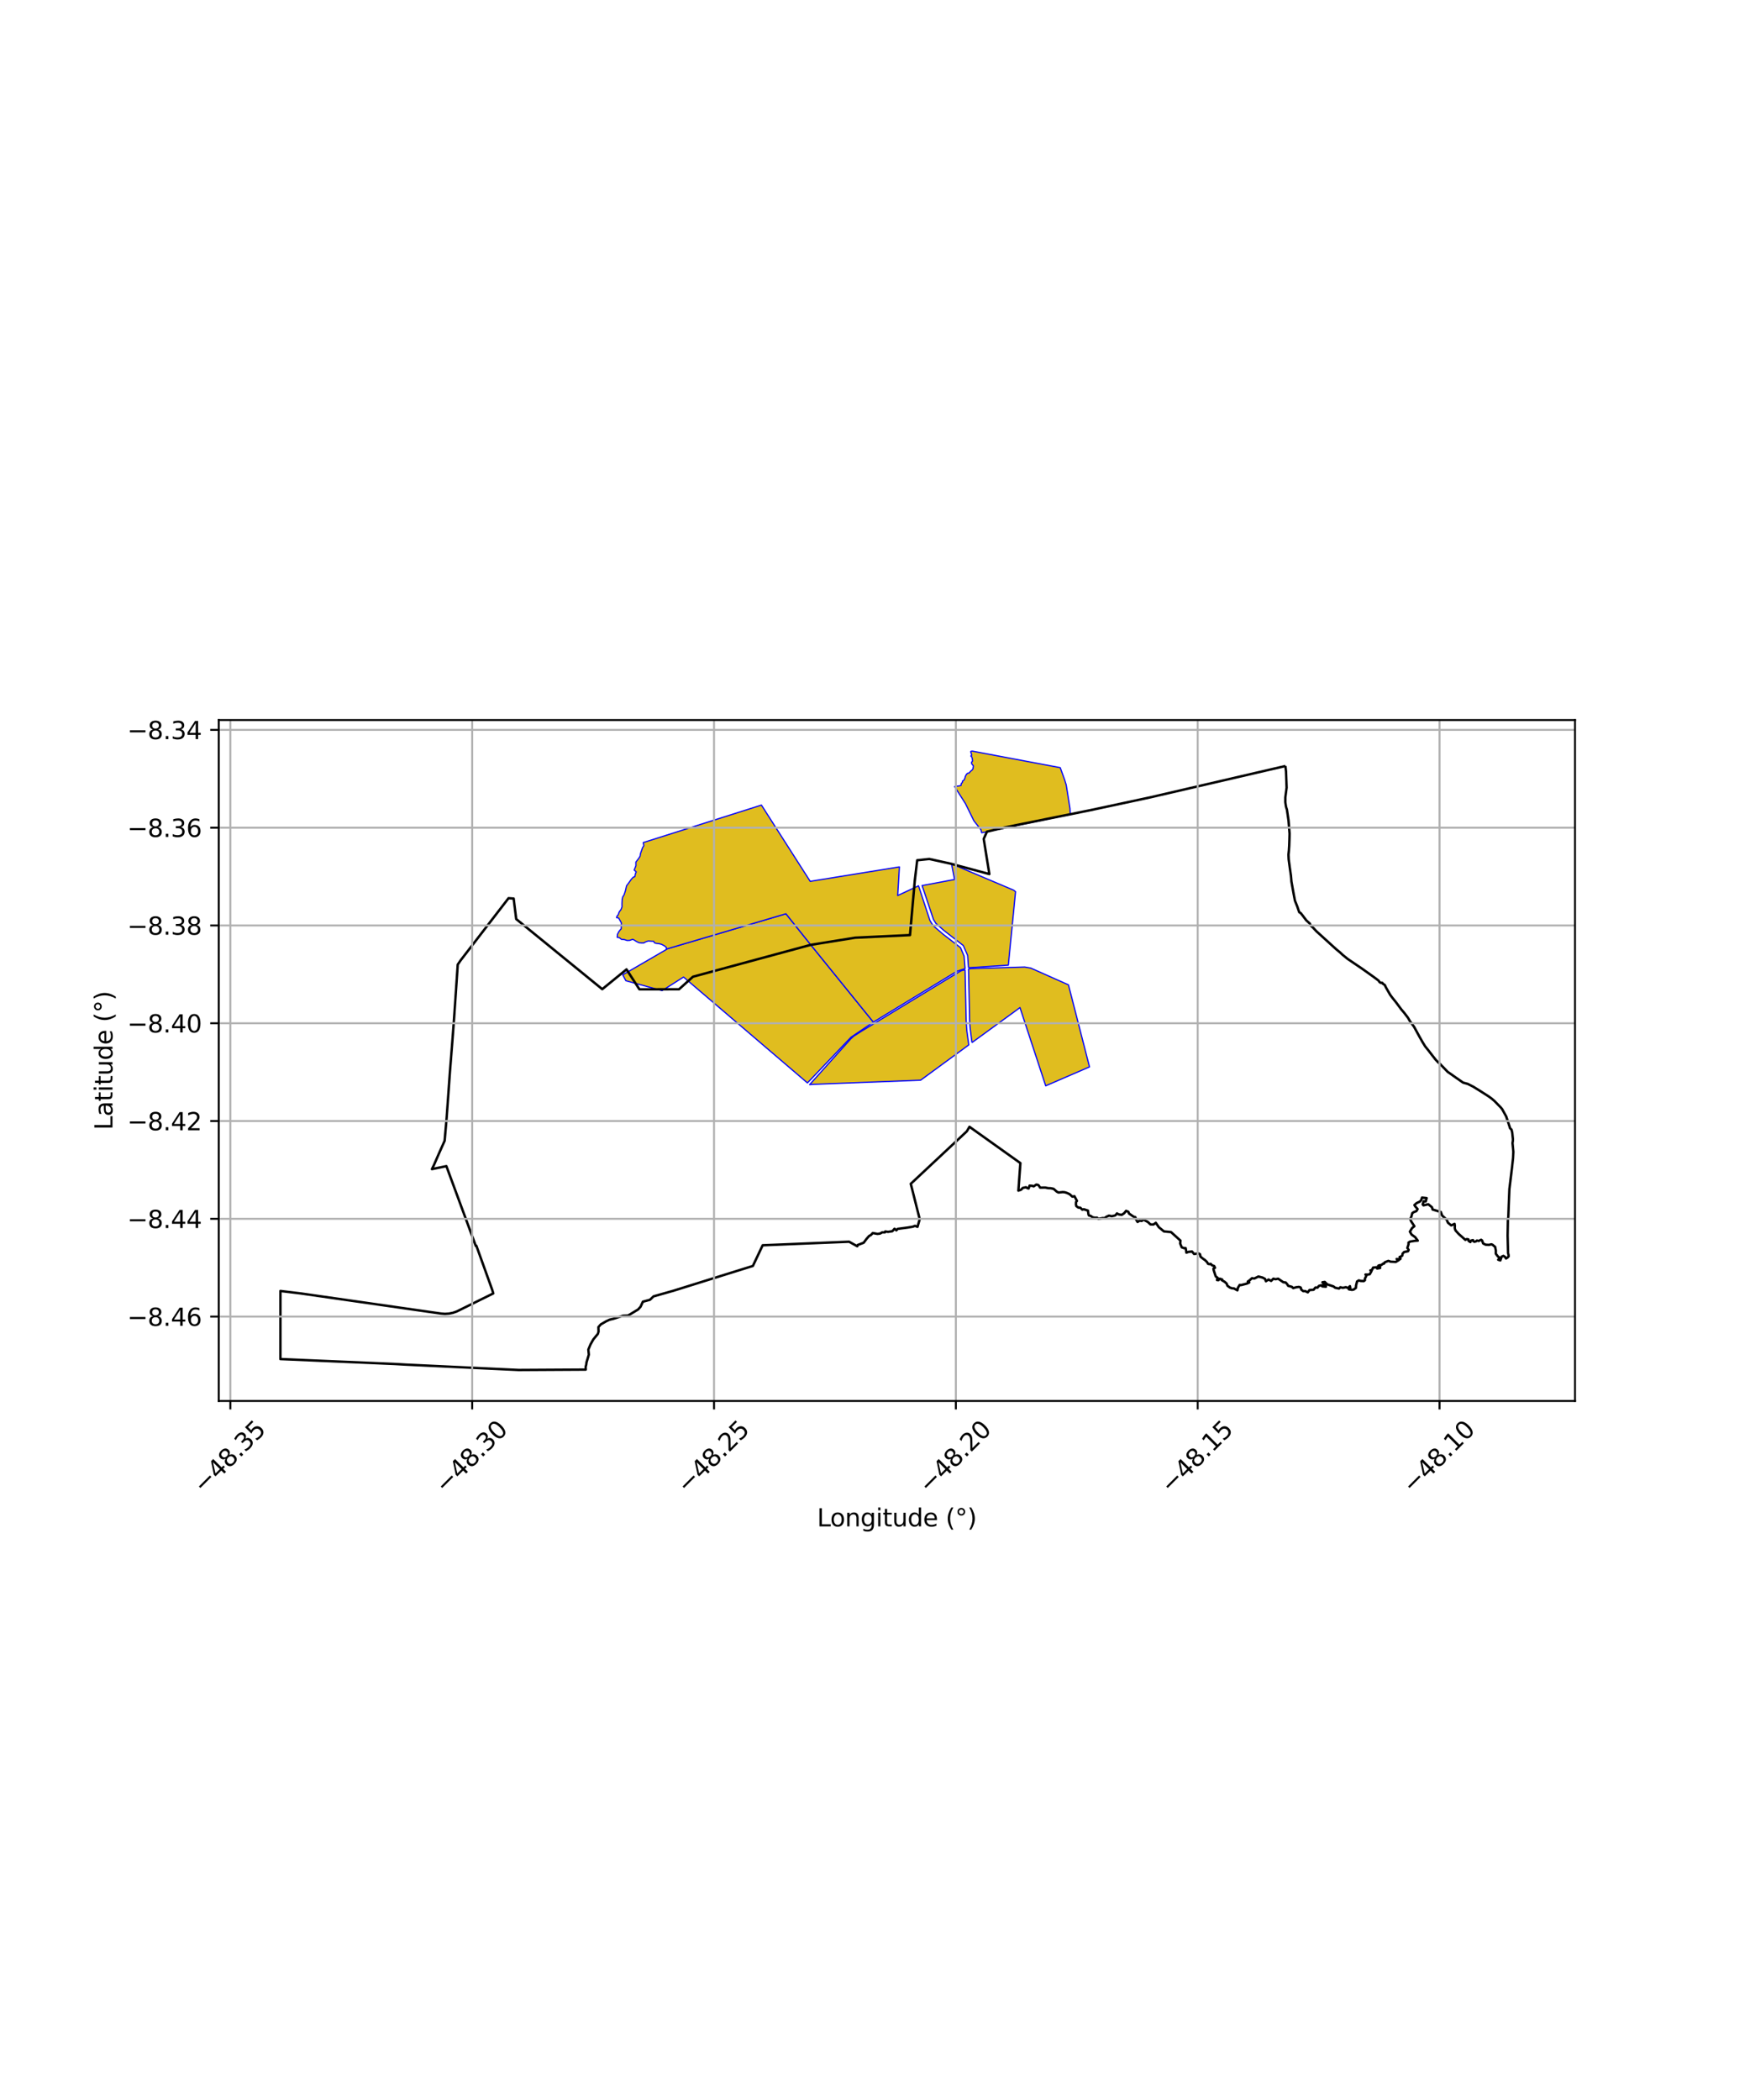 <?xml version="1.0" encoding="utf-8" standalone="no"?>
<!DOCTYPE svg PUBLIC "-//W3C//DTD SVG 1.1//EN"
  "http://www.w3.org/Graphics/SVG/1.1/DTD/svg11.dtd">
<svg xmlns:xlink="http://www.w3.org/1999/xlink" width="720pt" height="864pt" viewBox="0 0 720 864" xmlns="http://www.w3.org/2000/svg" version="1.1">
 <defs>
  <style type="text/css">*{stroke-linejoin: round; stroke-linecap: butt}</style>
 </defs>
 <g id="figure_1">
  <g id="patch_1">
   <path d="M 0 864 
L 720 864 
L 720 0 
L 0 0 
z
" style="fill: #ffffff"/>
  </g>
  <g id="axes_1">
   <g id="patch_2">
    <path d="M 90 576.385 
L 648 576.385 
L 648 296.255 
L 90 296.255 
z
" style="fill: #ffffff"/>
   </g>
   <g id="PatchCollection_1">
    <path d="M 323.354 375.948 
L 333.578 388.735 
L 359.321 420.531 
L 350.129 426.738 
L 332.201 445.541 
L 281.229 401.987 
L 272.409 407.579 
L 257.504 403.512 
L 256.221 401.073 
L 274.254 390.59 
L 274.2 390.468 
L 323.354 375.948 
" clip-path="url(#pa0ab5bf857)" style="fill: #e0bd1f; stroke: #0000ff; stroke-width: 0.5"/>
    <path d="M 399.825 308.988 
L 436.215 315.835 
L 437.977 320.708 
L 438.67 322.923 
L 440.22 332.638 
L 440.324 335.073 
L 403.901 342.619 
L 403.583 341.344 
L 400.881 337.956 
L 400.633 337.595 
L 397.212 330.622 
L 392.747 323.619 
L 393.639 323.437 
L 393.988 323.421 
L 394.598 323.342 
L 395.399 323.139 
L 395.542 322.266 
L 395.972 321.94 
L 395.986 321.376 
L 396.631 320.945 
L 397.007 320.104 
L 397.157 319.455 
L 397.542 318.712 
L 397.732 318.423 
L 397.851 318.452 
L 398.119 318.105 
L 398.707 318.045 
L 399.352 317.276 
L 399.828 316.957 
L 400.313 316.316 
L 400.48 315.075 
L 399.783 314.23 
L 399.714 313.639 
L 400.154 313.102 
L 400.003 311.971 
L 399.73 311.297 
L 399.442 311.05 
L 399.767 310.713 
L 399.585 309.924 
L 399.358 309.219 
L 399.825 308.988 
" clip-path="url(#pa0ab5bf857)" style="fill: #e0bd1f; stroke: #0000ff; stroke-width: 0.5"/>
    <path d="M 397.052 399.006 
L 397.489 419.558 
L 397.671 422.698 
L 397.805 424.216 
L 398.581 429.901 
L 378.78 444.418 
L 334.88 446.119 
L 333.113 446.253 
L 350.046 427.407 
L 351.157 426.382 
L 354.262 424.382 
L 394.299 400.05 
L 395.566 399.352 
L 397.052 399.006 
" clip-path="url(#pa0ab5bf857)" style="fill: #e0bd1f; stroke: #0000ff; stroke-width: 0.5"/>
    <path d="M 399.89 428.955 
L 399.123 422.902 
L 399.004 421.296 
L 398.926 419.513 
L 398.481 398.706 
L 399.355 398.5 
L 421.585 397.862 
L 424.073 398.287 
L 439.594 405.195 
L 448.251 438.947 
L 430.235 446.741 
L 419.649 414.559 
L 399.89 428.955 
" clip-path="url(#pa0ab5bf857)" style="fill: #e0bd1f; stroke: #0000ff; stroke-width: 0.5"/>
    <path d="M 398.472 398.16 
L 398.111 393.091 
L 396.327 389.017 
L 388.371 382.843 
L 385.066 379.919 
L 384.048 378.292 
L 379.381 364.342 
L 392.717 361.848 
L 391.48 355.414 
L 417.094 366.266 
L 417.829 366.877 
L 414.857 397.091 
L 398.472 398.16 
" clip-path="url(#pa0ab5bf857)" style="fill: #e0bd1f; stroke: #0000ff; stroke-width: 0.5"/>
    <path d="M 382.599 378.714 
L 383.887 380.818 
L 388.087 384.42 
L 395.174 389.872 
L 396.66 393.379 
L 397.06 398.503 
L 393.684 399.621 
L 359.321 420.531 
L 333.578 388.735 
L 323.354 375.948 
L 274.2 390.468 
L 274.111 389.742 
L 273.347 389.14 
L 272.172 388.52 
L 271.149 388.27 
L 269.9 388.118 
L 269.291 387.917 
L 268.906 387.264 
L 268.008 387.234 
L 266.664 387.143 
L 265.605 387.535 
L 264.86 387.975 
L 263.996 387.984 
L 262.811 387.831 
L 261.822 387.334 
L 260.752 386.654 
L 260.233 386.482 
L 259.037 386.915 
L 257.967 386.941 
L 256.908 386.583 
L 255.66 386.476 
L 254.889 385.836 
L 253.921 385.618 
L 254.028 384.417 
L 254.619 383.281 
L 255.312 382.407 
L 255.593 382.178 
L 255.595 380.907 
L 255.64 379.67 
L 254.962 378.464 
L 254.547 377.728 
L 253.652 377.506 
L 253.938 376.781 
L 254.307 376.457 
L 254.737 375.233 
L 255.498 374.209 
L 255.909 373.102 
L 255.884 371.848 
L 255.92 371.051 
L 255.975 369.993 
L 256.115 369.481 
L 256.172 369.117 
L 256.788 368.091 
L 257.303 366.521 
L 257.768 364.464 
L 258.807 363.078 
L 259.687 361.82 
L 260.509 360.917 
L 261.186 360.678 
L 261.417 359.511 
L 261.753 358.709 
L 260.921 357.954 
L 261.632 356.174 
L 261.618 354.682 
L 262.655 353.343 
L 263.333 352.31 
L 263.512 351.198 
L 264.01 349.789 
L 264.339 348.818 
L 264.878 347.945 
L 264.648 346.656 
L 313.27 331.232 
L 333.34 362.612 
L 370.039 356.669 
L 369.338 368.444 
L 377.908 364.441 
L 382.599 378.714 
" clip-path="url(#pa0ab5bf857)" style="fill: #e0bd1f; stroke: #0000ff; stroke-width: 0.5"/>
   </g>
   <g id="PatchCollection_2">
    <path d="M 528.857 315.159 
L 529.109 317.395 
L 529.347 324.04 
L 528.828 328.074 
L 528.816 330.038 
L 529.108 331.938 
L 529.478 333.134 
L 530.134 337.564 
L 530.567 342.987 
L 530.504 345.455 
L 530.417 347.929 
L 530.305 349.786 
L 530.119 351.614 
L 530.2 353.544 
L 530.701 357.286 
L 531.123 360.207 
L 531.338 362.691 
L 531.687 364.67 
L 532.273 367.921 
L 532.778 370.565 
L 533.761 373.027 
L 534.217 374.396 
L 534.558 375.332 
L 535.099 375.617 
L 535.825 376.516 
L 537.421 378.632 
L 538.916 380.001 
L 539.274 380.853 
L 540.165 381.6 
L 541.595 383.139 
L 549.69 390.495 
L 551.336 391.856 
L 552.418 392.867 
L 554.464 394.527 
L 560.506 398.622 
L 564.923 401.77 
L 565.856 402.451 
L 567.225 403.481 
L 567.531 404.009 
L 567.993 404.329 
L 568.744 404.381 
L 568.909 404.715 
L 569.728 405.241 
L 570.296 406.404 
L 571.932 409.252 
L 572.795 410.429 
L 574.402 412.425 
L 576.515 415.28 
L 577.732 416.705 
L 579.272 418.728 
L 580.068 420.104 
L 581.789 422.462 
L 583.974 426.463 
L 585.282 428.765 
L 586.357 430.512 
L 587.697 432.176 
L 589.283 434.229 
L 590.641 435.96 
L 591.658 437.042 
L 592.252 437.499 
L 595.654 441.028 
L 596.673 441.714 
L 598.641 443.114 
L 601.952 445.418 
L 603.843 445.938 
L 606.106 447.082 
L 609.027 448.885 
L 612.38 451.035 
L 613.607 451.911 
L 614.865 452.983 
L 617.472 455.655 
L 618.045 456.363 
L 619.696 459.351 
L 621.14 463.688 
L 621.251 464.152 
L 621.904 464.806 
L 622.186 466.066 
L 622.448 468.646 
L 622.438 469.295 
L 622.289 470.312 
L 622.636 473.885 
L 622.506 476.461 
L 622.079 480.462 
L 621.01 489.173 
L 620.72 496.272 
L 620.563 500.69 
L 620.397 501.642 
L 620.275 508.364 
L 620.458 515.603 
L 620.643 516.197 
L 620.706 516.887 
L 620.235 517.405 
L 619.616 517.788 
L 619.242 517.158 
L 618.552 516.709 
L 617.81 517.047 
L 617.294 518.565 
L 616.403 518.281 
L 616.682 518.069 
L 616.86 517.628 
L 616.833 517.338 
L 616.369 517.049 
L 615.42 515.841 
L 615.429 514.472 
L 615.136 513.013 
L 614.103 512.16 
L 613.62 511.935 
L 612.626 512.175 
L 611.343 512.116 
L 610.853 511.936 
L 610.186 511.563 
L 609.777 510.374 
L 609.373 510.082 
L 608.344 510.594 
L 607.674 510.385 
L 607.238 510.737 
L 606.611 510.908 
L 606.191 510.667 
L 606.028 510.223 
L 605.248 510.415 
L 604.95 511.018 
L 604.232 510.556 
L 604.146 509.922 
L 603.471 509.801 
L 602.905 510.121 
L 600.198 507.729 
L 599.141 506.574 
L 598.875 506.272 
L 598.611 505.663 
L 598.519 505.136 
L 598.566 504.312 
L 598.445 503.533 
L 597.079 504.168 
L 595.736 503.066 
L 595.187 501.785 
L 593.328 500.105 
L 592.812 498.664 
L 589.384 497.613 
L 589.177 496.72 
L 587.644 495.46 
L 585.667 495.917 
L 585.334 495.536 
L 585.75 494.224 
L 586.583 494.322 
L 586.953 492.929 
L 585.056 492.73 
L 584.708 493.809 
L 584.193 494.348 
L 582.822 494.993 
L 581.942 495.797 
L 582.268 496.333 
L 583.239 497.445 
L 582.732 498.302 
L 581.671 498.698 
L 581.054 499.125 
L 580.679 500.579 
L 580.172 501.553 
L 580.65 502.58 
L 581.908 504.5 
L 580.984 505.248 
L 580.076 506.733 
L 580.758 507.935 
L 582.217 508.982 
L 583.31 510.439 
L 582.004 510.532 
L 580.147 510.822 
L 579.484 511.255 
L 579.514 511.959 
L 579.018 513.452 
L 579.567 514.235 
L 579.298 514.794 
L 577.698 515.112 
L 577.07 515.783 
L 576.939 516.581 
L 576.468 516.933 
L 575.828 517.167 
L 576.215 517.884 
L 575.92 518.109 
L 574.623 517.989 
L 575.494 518.454 
L 574.253 519.201 
L 572.186 519.097 
L 571.2 518.771 
L 569.79 519.316 
L 569.399 519.895 
L 569.17 519.821 
L 568.32 520.467 
L 567.53 520.558 
L 567.07 520.751 
L 567.786 521.189 
L 567.821 521.689 
L 566.585 521.892 
L 566.385 521.365 
L 564.93 521.539 
L 564.421 522.589 
L 563.81 522.662 
L 564.226 523.075 
L 563.544 524.273 
L 562.659 524.42 
L 561.797 524.382 
L 562.153 524.881 
L 561.547 526.128 
L 561.584 526.696 
L 561.132 527.064 
L 559.833 527.022 
L 559.051 526.792 
L 558.327 527.244 
L 557.934 528.837 
L 557.834 529.906 
L 556.919 530.571 
L 556.217 530.689 
L 554.954 530.459 
L 555.548 529.877 
L 555.401 529.169 
L 554.632 529.919 
L 553.741 529.587 
L 552.491 529.843 
L 551.436 529.623 
L 550.915 530.136 
L 549.34 529.823 
L 548.626 529.27 
L 546.057 528.424 
L 545.05 527.42 
L 544.09 527.566 
L 544.854 528.418 
L 545.268 528.482 
L 545.524 529.387 
L 544.013 529.265 
L 544.149 528.903 
L 543.603 528.795 
L 542.633 529.058 
L 542.041 529.793 
L 541.229 529.708 
L 540.433 530.648 
L 538.769 530.766 
L 538.063 531.707 
L 537.006 531.191 
L 536.224 531.227 
L 535.416 530.63 
L 535.129 529.708 
L 534.393 529.475 
L 533.214 529.629 
L 532.071 529.963 
L 531.487 529.432 
L 529.98 529.015 
L 529.655 528.454 
L 529 527.666 
L 527.992 527.546 
L 525.866 526.089 
L 524.795 526.312 
L 523.905 526.082 
L 522.975 527.003 
L 521.921 526.435 
L 520.825 527.124 
L 520.462 526.165 
L 519.48 525.642 
L 517.743 525.196 
L 516.052 526.033 
L 515.104 525.885 
L 514.126 526.756 
L 513.36 527.281 
L 513.372 527.297 
L 513.99 527.643 
L 513.07 528.091 
L 510.638 528.719 
L 510.02 528.681 
L 509.298 529.878 
L 509.104 530.881 
L 507.611 530.067 
L 506.88 530.053 
L 506.011 529.735 
L 504.981 528.975 
L 504.7 528.129 
L 503.894 527.4 
L 502.637 526.654 
L 502.813 526.398 
L 501.785 526.072 
L 501.344 526.695 
L 500.719 526.646 
L 500.938 525.707 
L 500.179 525.149 
L 499.375 522.671 
L 499.248 521.999 
L 499.395 521.812 
L 499.899 521.599 
L 499.524 520.861 
L 498.732 520.615 
L 498.082 519.988 
L 497.681 520.1 
L 497.07 519.998 
L 496.52 519.15 
L 495.686 518.359 
L 495.219 518.073 
L 493.936 517.054 
L 493.701 516.021 
L 493.104 515.673 
L 491.288 515.935 
L 490.428 514.91 
L 488.933 515.063 
L 488.13 515.39 
L 487.811 513.52 
L 487.095 513.512 
L 486.199 513.18 
L 485.56 511.625 
L 485.673 510.4 
L 485.558 510.321 
L 481.802 506.913 
L 478.885 506.639 
L 476.767 504.898 
L 475.539 503.095 
L 474.581 503.803 
L 473.325 503.758 
L 472.292 502.781 
L 470.371 501.741 
L 469.779 502.327 
L 468.821 502.225 
L 468.031 502.74 
L 467.556 502.016 
L 467.096 500.765 
L 466.39 500.57 
L 464.521 499.294 
L 464.227 498.569 
L 463.303 498.176 
L 462.52 499.152 
L 461.486 499.838 
L 460.276 499.641 
L 459.543 499.229 
L 459.214 499.697 
L 458.731 500.101 
L 457.379 500.384 
L 456.267 500.135 
L 455.244 500.597 
L 454.425 501.17 
L 453.681 501.144 
L 451.942 501.456 
L 451.317 500.979 
L 450.589 501.019 
L 449.611 500.86 
L 448.725 500.252 
L 448.04 500.102 
L 447.839 499.698 
L 447.61 498.074 
L 445.865 497.51 
L 445.289 497.683 
L 444.44 496.867 
L 443.645 496.828 
L 442.809 496.208 
L 442.663 495.499 
L 442.717 494.511 
L 443.097 494.083 
L 442.053 492.166 
L 441.199 492.336 
L 440.096 491.339 
L 439.041 490.834 
L 438.087 490.529 
L 437.221 490.459 
L 435.494 490.639 
L 434.839 490.309 
L 433.459 489.12 
L 432.306 488.881 
L 431.191 488.833 
L 430.049 488.592 
L 427.942 488.629 
L 427.353 487.702 
L 426.944 487.468 
L 426.351 487.381 
L 425.25 488.123 
L 424.805 487.891 
L 423.595 487.803 
L 423.201 488.972 
L 422.709 488.844 
L 422.121 488.467 
L 420.816 488.739 
L 420.104 489.49 
L 418.991 489.856 
L 419.818 478.539 
L 398.876 463.596 
L 397.771 465.467 
L 374.72 487.051 
L 378.393 501.6 
L 377.492 504.761 
L 376.465 504.344 
L 375.547 504.7 
L 373.494 505.041 
L 369.338 505.595 
L 368.765 506.203 
L 368.039 505.541 
L 367.136 506.553 
L 365.375 506.824 
L 364.203 506.668 
L 364.066 507.041 
L 362.963 507.024 
L 362.057 507.535 
L 360.997 507.66 
L 359.086 507.312 
L 358.362 508.081 
L 357.54 508.552 
L 356.545 509.683 
L 355.336 511.298 
L 352.885 512.231 
L 352.706 512.749 
L 349.344 510.876 
L 313.782 512.345 
L 309.755 520.847 
L 277.139 531.025 
L 268.869 533.368 
L 267.438 534.758 
L 264.499 535.556 
L 263.539 537.641 
L 262.532 538.755 
L 258.419 541.246 
L 256.32 541.318 
L 252.4 542.581 
L 250.772 542.976 
L 249.382 543.619 
L 247.175 544.901 
L 246.205 546.014 
L 246.263 547.863 
L 245.967 548.808 
L 244.108 551.069 
L 242.946 553.138 
L 242.063 555.264 
L 242.264 557.341 
L 241.312 560.511 
L 241.188 561.463 
L 240.951 562.355 
L 240.995 563.494 
L 213.392 563.652 
L 167.052 561.447 
L 162.455 561.183 
L 115.364 559.156 
L 115.375 531.147 
L 123.655 532.148 
L 181.382 540.429 
L 183.064 540.563 
L 184.8 540.44 
L 186.349 540.124 
L 187.919 539.574 
L 202.948 532.151 
L 202.545 530.766 
L 195.987 512.527 
L 195.755 512.615 
L 183.655 479.781 
L 177.708 481.013 
L 178.494 479.41 
L 180.678 474.407 
L 182.935 469.349 
L 183.753 459.991 
L 184.534 449.109 
L 185.125 440.842 
L 186.069 428.912 
L 186.787 419.48 
L 188.329 396.849 
L 189.513 395.117 
L 209.231 369.54 
L 211.328 369.696 
L 212.385 378.131 
L 247.789 406.974 
L 257.768 398.835 
L 263.063 407.032 
L 279.355 407.03 
L 285.099 401.857 
L 333.587 388.731 
L 351.818 385.799 
L 374.399 384.724 
L 376.367 362.337 
L 377.361 353.933 
L 382.344 353.406 
L 391.438 355.412 
L 391.418 355.416 
L 407.046 359.615 
L 404.728 345.158 
L 406.058 342.166 
L 413.762 340.355 
L 448.643 333.325 
L 473.33 328.035 
L 528.857 315.159 
L 528.857 315.159 
" clip-path="url(#pa0ab5bf857)" style="fill: none; stroke: #000000"/>
   </g>
   <g id="matplotlib.axis_1">
    <g id="xtick_1">
     <g id="line2d_1">
      <path d="M 94.771 576.385 
L 94.771 296.255 
" clip-path="url(#pa0ab5bf857)" style="fill: none; stroke: #b0b0b0; stroke-width: 0.8; stroke-linecap: square"/>
     </g>
     <g id="line2d_2">
      <defs>
       <path id="m7fa5cc5e1d" d="M 0 0 
L 0 3.5 
" style="stroke: #000000; stroke-width: 0.8"/>
      </defs>
      <g>
       <use xlink:href="#m7fa5cc5e1d" x="94.771" y="576.385" style="stroke: #000000; stroke-width: 0.8"/>
      </g>
     </g>
     <g id="text_1">
      <!-- −48.35 -->
      <g transform="translate(83.638 614.927) rotate(-45) scale(0.1 -0.1)">
       <defs>
        <path id="DejaVuSans-2212" d="M 678 2272 
L 4684 2272 
L 4684 1741 
L 678 1741 
L 678 2272 
z
" transform="scale(0.016)"/>
        <path id="DejaVuSans-34" d="M 2419 4116 
L 825 1625 
L 2419 1625 
L 2419 4116 
z
M 2253 4666 
L 3047 4666 
L 3047 1625 
L 3713 1625 
L 3713 1100 
L 3047 1100 
L 3047 0 
L 2419 0 
L 2419 1100 
L 313 1100 
L 313 1709 
L 2253 4666 
z
" transform="scale(0.016)"/>
        <path id="DejaVuSans-38" d="M 2034 2216 
Q 1584 2216 1326 1975 
Q 1069 1734 1069 1313 
Q 1069 891 1326 650 
Q 1584 409 2034 409 
Q 2484 409 2743 651 
Q 3003 894 3003 1313 
Q 3003 1734 2745 1975 
Q 2488 2216 2034 2216 
z
M 1403 2484 
Q 997 2584 770 2862 
Q 544 3141 544 3541 
Q 544 4100 942 4425 
Q 1341 4750 2034 4750 
Q 2731 4750 3128 4425 
Q 3525 4100 3525 3541 
Q 3525 3141 3298 2862 
Q 3072 2584 2669 2484 
Q 3125 2378 3379 2068 
Q 3634 1759 3634 1313 
Q 3634 634 3220 271 
Q 2806 -91 2034 -91 
Q 1263 -91 848 271 
Q 434 634 434 1313 
Q 434 1759 690 2068 
Q 947 2378 1403 2484 
z
M 1172 3481 
Q 1172 3119 1398 2916 
Q 1625 2713 2034 2713 
Q 2441 2713 2670 2916 
Q 2900 3119 2900 3481 
Q 2900 3844 2670 4047 
Q 2441 4250 2034 4250 
Q 1625 4250 1398 4047 
Q 1172 3844 1172 3481 
z
" transform="scale(0.016)"/>
        <path id="DejaVuSans-2e" d="M 684 794 
L 1344 794 
L 1344 0 
L 684 0 
L 684 794 
z
" transform="scale(0.016)"/>
        <path id="DejaVuSans-33" d="M 2597 2516 
Q 3050 2419 3304 2112 
Q 3559 1806 3559 1356 
Q 3559 666 3084 287 
Q 2609 -91 1734 -91 
Q 1441 -91 1130 -33 
Q 819 25 488 141 
L 488 750 
Q 750 597 1062 519 
Q 1375 441 1716 441 
Q 2309 441 2620 675 
Q 2931 909 2931 1356 
Q 2931 1769 2642 2001 
Q 2353 2234 1838 2234 
L 1294 2234 
L 1294 2753 
L 1863 2753 
Q 2328 2753 2575 2939 
Q 2822 3125 2822 3475 
Q 2822 3834 2567 4026 
Q 2313 4219 1838 4219 
Q 1578 4219 1281 4162 
Q 984 4106 628 3988 
L 628 4550 
Q 988 4650 1302 4700 
Q 1616 4750 1894 4750 
Q 2613 4750 3031 4423 
Q 3450 4097 3450 3541 
Q 3450 3153 3228 2886 
Q 3006 2619 2597 2516 
z
" transform="scale(0.016)"/>
        <path id="DejaVuSans-35" d="M 691 4666 
L 3169 4666 
L 3169 4134 
L 1269 4134 
L 1269 2991 
Q 1406 3038 1543 3061 
Q 1681 3084 1819 3084 
Q 2600 3084 3056 2656 
Q 3513 2228 3513 1497 
Q 3513 744 3044 326 
Q 2575 -91 1722 -91 
Q 1428 -91 1123 -41 
Q 819 9 494 109 
L 494 744 
Q 775 591 1075 516 
Q 1375 441 1709 441 
Q 2250 441 2565 725 
Q 2881 1009 2881 1497 
Q 2881 1984 2565 2268 
Q 2250 2553 1709 2553 
Q 1456 2553 1204 2497 
Q 953 2441 691 2322 
L 691 4666 
z
" transform="scale(0.016)"/>
       </defs>
       <use xlink:href="#DejaVuSans-2212"/>
       <use xlink:href="#DejaVuSans-34" transform="translate(83.789 0)"/>
       <use xlink:href="#DejaVuSans-38" transform="translate(147.412 0)"/>
       <use xlink:href="#DejaVuSans-2e" transform="translate(211.035 0)"/>
       <use xlink:href="#DejaVuSans-33" transform="translate(242.822 0)"/>
       <use xlink:href="#DejaVuSans-35" transform="translate(306.445 0)"/>
      </g>
     </g>
    </g>
    <g id="xtick_2">
     <g id="line2d_3">
      <path d="M 194.27 576.385 
L 194.27 296.255 
" clip-path="url(#pa0ab5bf857)" style="fill: none; stroke: #b0b0b0; stroke-width: 0.8; stroke-linecap: square"/>
     </g>
     <g id="line2d_4">
      <g>
       <use xlink:href="#m7fa5cc5e1d" x="194.27" y="576.385" style="stroke: #000000; stroke-width: 0.8"/>
      </g>
     </g>
     <g id="text_2">
      <!-- −48.30 -->
      <g transform="translate(183.137 614.927) rotate(-45) scale(0.1 -0.1)">
       <defs>
        <path id="DejaVuSans-30" d="M 2034 4250 
Q 1547 4250 1301 3770 
Q 1056 3291 1056 2328 
Q 1056 1369 1301 889 
Q 1547 409 2034 409 
Q 2525 409 2770 889 
Q 3016 1369 3016 2328 
Q 3016 3291 2770 3770 
Q 2525 4250 2034 4250 
z
M 2034 4750 
Q 2819 4750 3233 4129 
Q 3647 3509 3647 2328 
Q 3647 1150 3233 529 
Q 2819 -91 2034 -91 
Q 1250 -91 836 529 
Q 422 1150 422 2328 
Q 422 3509 836 4129 
Q 1250 4750 2034 4750 
z
" transform="scale(0.016)"/>
       </defs>
       <use xlink:href="#DejaVuSans-2212"/>
       <use xlink:href="#DejaVuSans-34" transform="translate(83.789 0)"/>
       <use xlink:href="#DejaVuSans-38" transform="translate(147.412 0)"/>
       <use xlink:href="#DejaVuSans-2e" transform="translate(211.035 0)"/>
       <use xlink:href="#DejaVuSans-33" transform="translate(242.822 0)"/>
       <use xlink:href="#DejaVuSans-30" transform="translate(306.445 0)"/>
      </g>
     </g>
    </g>
    <g id="xtick_3">
     <g id="line2d_5">
      <path d="M 293.769 576.385 
L 293.769 296.255 
" clip-path="url(#pa0ab5bf857)" style="fill: none; stroke: #b0b0b0; stroke-width: 0.8; stroke-linecap: square"/>
     </g>
     <g id="line2d_6">
      <g>
       <use xlink:href="#m7fa5cc5e1d" x="293.769" y="576.385" style="stroke: #000000; stroke-width: 0.8"/>
      </g>
     </g>
     <g id="text_3">
      <!-- −48.25 -->
      <g transform="translate(282.636 614.927) rotate(-45) scale(0.1 -0.1)">
       <defs>
        <path id="DejaVuSans-32" d="M 1228 531 
L 3431 531 
L 3431 0 
L 469 0 
L 469 531 
Q 828 903 1448 1529 
Q 2069 2156 2228 2338 
Q 2531 2678 2651 2914 
Q 2772 3150 2772 3378 
Q 2772 3750 2511 3984 
Q 2250 4219 1831 4219 
Q 1534 4219 1204 4116 
Q 875 4013 500 3803 
L 500 4441 
Q 881 4594 1212 4672 
Q 1544 4750 1819 4750 
Q 2544 4750 2975 4387 
Q 3406 4025 3406 3419 
Q 3406 3131 3298 2873 
Q 3191 2616 2906 2266 
Q 2828 2175 2409 1742 
Q 1991 1309 1228 531 
z
" transform="scale(0.016)"/>
       </defs>
       <use xlink:href="#DejaVuSans-2212"/>
       <use xlink:href="#DejaVuSans-34" transform="translate(83.789 0)"/>
       <use xlink:href="#DejaVuSans-38" transform="translate(147.412 0)"/>
       <use xlink:href="#DejaVuSans-2e" transform="translate(211.035 0)"/>
       <use xlink:href="#DejaVuSans-32" transform="translate(242.822 0)"/>
       <use xlink:href="#DejaVuSans-35" transform="translate(306.445 0)"/>
      </g>
     </g>
    </g>
    <g id="xtick_4">
     <g id="line2d_7">
      <path d="M 393.268 576.385 
L 393.268 296.255 
" clip-path="url(#pa0ab5bf857)" style="fill: none; stroke: #b0b0b0; stroke-width: 0.8; stroke-linecap: square"/>
     </g>
     <g id="line2d_8">
      <g>
       <use xlink:href="#m7fa5cc5e1d" x="393.268" y="576.385" style="stroke: #000000; stroke-width: 0.8"/>
      </g>
     </g>
     <g id="text_4">
      <!-- −48.20 -->
      <g transform="translate(382.135 614.927) rotate(-45) scale(0.1 -0.1)">
       <use xlink:href="#DejaVuSans-2212"/>
       <use xlink:href="#DejaVuSans-34" transform="translate(83.789 0)"/>
       <use xlink:href="#DejaVuSans-38" transform="translate(147.412 0)"/>
       <use xlink:href="#DejaVuSans-2e" transform="translate(211.035 0)"/>
       <use xlink:href="#DejaVuSans-32" transform="translate(242.822 0)"/>
       <use xlink:href="#DejaVuSans-30" transform="translate(306.445 0)"/>
      </g>
     </g>
    </g>
    <g id="xtick_5">
     <g id="line2d_9">
      <path d="M 492.767 576.385 
L 492.767 296.255 
" clip-path="url(#pa0ab5bf857)" style="fill: none; stroke: #b0b0b0; stroke-width: 0.8; stroke-linecap: square"/>
     </g>
     <g id="line2d_10">
      <g>
       <use xlink:href="#m7fa5cc5e1d" x="492.767" y="576.385" style="stroke: #000000; stroke-width: 0.8"/>
      </g>
     </g>
     <g id="text_5">
      <!-- −48.15 -->
      <g transform="translate(481.634 614.927) rotate(-45) scale(0.1 -0.1)">
       <defs>
        <path id="DejaVuSans-31" d="M 794 531 
L 1825 531 
L 1825 4091 
L 703 3866 
L 703 4441 
L 1819 4666 
L 2450 4666 
L 2450 531 
L 3481 531 
L 3481 0 
L 794 0 
L 794 531 
z
" transform="scale(0.016)"/>
       </defs>
       <use xlink:href="#DejaVuSans-2212"/>
       <use xlink:href="#DejaVuSans-34" transform="translate(83.789 0)"/>
       <use xlink:href="#DejaVuSans-38" transform="translate(147.412 0)"/>
       <use xlink:href="#DejaVuSans-2e" transform="translate(211.035 0)"/>
       <use xlink:href="#DejaVuSans-31" transform="translate(242.822 0)"/>
       <use xlink:href="#DejaVuSans-35" transform="translate(306.445 0)"/>
      </g>
     </g>
    </g>
    <g id="xtick_6">
     <g id="line2d_11">
      <path d="M 592.266 576.385 
L 592.266 296.255 
" clip-path="url(#pa0ab5bf857)" style="fill: none; stroke: #b0b0b0; stroke-width: 0.8; stroke-linecap: square"/>
     </g>
     <g id="line2d_12">
      <g>
       <use xlink:href="#m7fa5cc5e1d" x="592.266" y="576.385" style="stroke: #000000; stroke-width: 0.8"/>
      </g>
     </g>
     <g id="text_6">
      <!-- −48.10 -->
      <g transform="translate(581.133 614.927) rotate(-45) scale(0.1 -0.1)">
       <use xlink:href="#DejaVuSans-2212"/>
       <use xlink:href="#DejaVuSans-34" transform="translate(83.789 0)"/>
       <use xlink:href="#DejaVuSans-38" transform="translate(147.412 0)"/>
       <use xlink:href="#DejaVuSans-2e" transform="translate(211.035 0)"/>
       <use xlink:href="#DejaVuSans-31" transform="translate(242.822 0)"/>
       <use xlink:href="#DejaVuSans-30" transform="translate(306.445 0)"/>
      </g>
     </g>
    </g>
    <g id="text_7">
     <!-- Longitude (°) -->
     <g transform="translate(336.14 627.996) scale(0.1 -0.1)">
      <defs>
       <path id="DejaVuSans-4c" d="M 628 4666 
L 1259 4666 
L 1259 531 
L 3531 531 
L 3531 0 
L 628 0 
L 628 4666 
z
" transform="scale(0.016)"/>
       <path id="DejaVuSans-6f" d="M 1959 3097 
Q 1497 3097 1228 2736 
Q 959 2375 959 1747 
Q 959 1119 1226 758 
Q 1494 397 1959 397 
Q 2419 397 2687 759 
Q 2956 1122 2956 1747 
Q 2956 2369 2687 2733 
Q 2419 3097 1959 3097 
z
M 1959 3584 
Q 2709 3584 3137 3096 
Q 3566 2609 3566 1747 
Q 3566 888 3137 398 
Q 2709 -91 1959 -91 
Q 1206 -91 779 398 
Q 353 888 353 1747 
Q 353 2609 779 3096 
Q 1206 3584 1959 3584 
z
" transform="scale(0.016)"/>
       <path id="DejaVuSans-6e" d="M 3513 2113 
L 3513 0 
L 2938 0 
L 2938 2094 
Q 2938 2591 2744 2837 
Q 2550 3084 2163 3084 
Q 1697 3084 1428 2787 
Q 1159 2491 1159 1978 
L 1159 0 
L 581 0 
L 581 3500 
L 1159 3500 
L 1159 2956 
Q 1366 3272 1645 3428 
Q 1925 3584 2291 3584 
Q 2894 3584 3203 3211 
Q 3513 2838 3513 2113 
z
" transform="scale(0.016)"/>
       <path id="DejaVuSans-67" d="M 2906 1791 
Q 2906 2416 2648 2759 
Q 2391 3103 1925 3103 
Q 1463 3103 1205 2759 
Q 947 2416 947 1791 
Q 947 1169 1205 825 
Q 1463 481 1925 481 
Q 2391 481 2648 825 
Q 2906 1169 2906 1791 
z
M 3481 434 
Q 3481 -459 3084 -895 
Q 2688 -1331 1869 -1331 
Q 1566 -1331 1297 -1286 
Q 1028 -1241 775 -1147 
L 775 -588 
Q 1028 -725 1275 -790 
Q 1522 -856 1778 -856 
Q 2344 -856 2625 -561 
Q 2906 -266 2906 331 
L 2906 616 
Q 2728 306 2450 153 
Q 2172 0 1784 0 
Q 1141 0 747 490 
Q 353 981 353 1791 
Q 353 2603 747 3093 
Q 1141 3584 1784 3584 
Q 2172 3584 2450 3431 
Q 2728 3278 2906 2969 
L 2906 3500 
L 3481 3500 
L 3481 434 
z
" transform="scale(0.016)"/>
       <path id="DejaVuSans-69" d="M 603 3500 
L 1178 3500 
L 1178 0 
L 603 0 
L 603 3500 
z
M 603 4863 
L 1178 4863 
L 1178 4134 
L 603 4134 
L 603 4863 
z
" transform="scale(0.016)"/>
       <path id="DejaVuSans-74" d="M 1172 4494 
L 1172 3500 
L 2356 3500 
L 2356 3053 
L 1172 3053 
L 1172 1153 
Q 1172 725 1289 603 
Q 1406 481 1766 481 
L 2356 481 
L 2356 0 
L 1766 0 
Q 1100 0 847 248 
Q 594 497 594 1153 
L 594 3053 
L 172 3053 
L 172 3500 
L 594 3500 
L 594 4494 
L 1172 4494 
z
" transform="scale(0.016)"/>
       <path id="DejaVuSans-75" d="M 544 1381 
L 544 3500 
L 1119 3500 
L 1119 1403 
Q 1119 906 1312 657 
Q 1506 409 1894 409 
Q 2359 409 2629 706 
Q 2900 1003 2900 1516 
L 2900 3500 
L 3475 3500 
L 3475 0 
L 2900 0 
L 2900 538 
Q 2691 219 2414 64 
Q 2138 -91 1772 -91 
Q 1169 -91 856 284 
Q 544 659 544 1381 
z
M 1991 3584 
L 1991 3584 
z
" transform="scale(0.016)"/>
       <path id="DejaVuSans-64" d="M 2906 2969 
L 2906 4863 
L 3481 4863 
L 3481 0 
L 2906 0 
L 2906 525 
Q 2725 213 2448 61 
Q 2172 -91 1784 -91 
Q 1150 -91 751 415 
Q 353 922 353 1747 
Q 353 2572 751 3078 
Q 1150 3584 1784 3584 
Q 2172 3584 2448 3432 
Q 2725 3281 2906 2969 
z
M 947 1747 
Q 947 1113 1208 752 
Q 1469 391 1925 391 
Q 2381 391 2643 752 
Q 2906 1113 2906 1747 
Q 2906 2381 2643 2742 
Q 2381 3103 1925 3103 
Q 1469 3103 1208 2742 
Q 947 2381 947 1747 
z
" transform="scale(0.016)"/>
       <path id="DejaVuSans-65" d="M 3597 1894 
L 3597 1613 
L 953 1613 
Q 991 1019 1311 708 
Q 1631 397 2203 397 
Q 2534 397 2845 478 
Q 3156 559 3463 722 
L 3463 178 
Q 3153 47 2828 -22 
Q 2503 -91 2169 -91 
Q 1331 -91 842 396 
Q 353 884 353 1716 
Q 353 2575 817 3079 
Q 1281 3584 2069 3584 
Q 2775 3584 3186 3129 
Q 3597 2675 3597 1894 
z
M 3022 2063 
Q 3016 2534 2758 2815 
Q 2500 3097 2075 3097 
Q 1594 3097 1305 2825 
Q 1016 2553 972 2059 
L 3022 2063 
z
" transform="scale(0.016)"/>
       <path id="DejaVuSans-20" transform="scale(0.016)"/>
       <path id="DejaVuSans-28" d="M 1984 4856 
Q 1566 4138 1362 3434 
Q 1159 2731 1159 2009 
Q 1159 1288 1364 580 
Q 1569 -128 1984 -844 
L 1484 -844 
Q 1016 -109 783 600 
Q 550 1309 550 2009 
Q 550 2706 781 3412 
Q 1013 4119 1484 4856 
L 1984 4856 
z
" transform="scale(0.016)"/>
       <path id="DejaVuSans-b0" d="M 1600 4347 
Q 1350 4347 1178 4173 
Q 1006 4000 1006 3750 
Q 1006 3503 1178 3333 
Q 1350 3163 1600 3163 
Q 1850 3163 2022 3333 
Q 2194 3503 2194 3750 
Q 2194 3997 2020 4172 
Q 1847 4347 1600 4347 
z
M 1600 4750 
Q 1800 4750 1984 4673 
Q 2169 4597 2303 4453 
Q 2447 4313 2519 4134 
Q 2591 3956 2591 3750 
Q 2591 3338 2302 3052 
Q 2013 2766 1594 2766 
Q 1172 2766 890 3047 
Q 609 3328 609 3750 
Q 609 4169 896 4459 
Q 1184 4750 1600 4750 
z
" transform="scale(0.016)"/>
       <path id="DejaVuSans-29" d="M 513 4856 
L 1013 4856 
Q 1481 4119 1714 3412 
Q 1947 2706 1947 2009 
Q 1947 1309 1714 600 
Q 1481 -109 1013 -844 
L 513 -844 
Q 928 -128 1133 580 
Q 1338 1288 1338 2009 
Q 1338 2731 1133 3434 
Q 928 4138 513 4856 
z
" transform="scale(0.016)"/>
      </defs>
      <use xlink:href="#DejaVuSans-4c"/>
      <use xlink:href="#DejaVuSans-6f" transform="translate(53.963 0)"/>
      <use xlink:href="#DejaVuSans-6e" transform="translate(115.145 0)"/>
      <use xlink:href="#DejaVuSans-67" transform="translate(178.523 0)"/>
      <use xlink:href="#DejaVuSans-69" transform="translate(242 0)"/>
      <use xlink:href="#DejaVuSans-74" transform="translate(269.783 0)"/>
      <use xlink:href="#DejaVuSans-75" transform="translate(308.992 0)"/>
      <use xlink:href="#DejaVuSans-64" transform="translate(372.371 0)"/>
      <use xlink:href="#DejaVuSans-65" transform="translate(435.848 0)"/>
      <use xlink:href="#DejaVuSans-20" transform="translate(497.371 0)"/>
      <use xlink:href="#DejaVuSans-28" transform="translate(529.158 0)"/>
      <use xlink:href="#DejaVuSans-b0" transform="translate(568.172 0)"/>
      <use xlink:href="#DejaVuSans-29" transform="translate(618.172 0)"/>
     </g>
    </g>
   </g>
   <g id="matplotlib.axis_2">
    <g id="ytick_1">
     <g id="line2d_13">
      <path d="M 90 541.689 
L 648 541.689 
" clip-path="url(#pa0ab5bf857)" style="fill: none; stroke: #b0b0b0; stroke-width: 0.8; stroke-linecap: square"/>
     </g>
     <g id="line2d_14">
      <defs>
       <path id="mfd801d1e00" d="M 0 0 
L -3.5 0 
" style="stroke: #000000; stroke-width: 0.8"/>
      </defs>
      <g>
       <use xlink:href="#mfd801d1e00" x="90" y="541.689" style="stroke: #000000; stroke-width: 0.8"/>
      </g>
     </g>
     <g id="text_8">
      <!-- −8.46 -->
      <g transform="translate(52.355 545.488) scale(0.1 -0.1)">
       <defs>
        <path id="DejaVuSans-36" d="M 2113 2584 
Q 1688 2584 1439 2293 
Q 1191 2003 1191 1497 
Q 1191 994 1439 701 
Q 1688 409 2113 409 
Q 2538 409 2786 701 
Q 3034 994 3034 1497 
Q 3034 2003 2786 2293 
Q 2538 2584 2113 2584 
z
M 3366 4563 
L 3366 3988 
Q 3128 4100 2886 4159 
Q 2644 4219 2406 4219 
Q 1781 4219 1451 3797 
Q 1122 3375 1075 2522 
Q 1259 2794 1537 2939 
Q 1816 3084 2150 3084 
Q 2853 3084 3261 2657 
Q 3669 2231 3669 1497 
Q 3669 778 3244 343 
Q 2819 -91 2113 -91 
Q 1303 -91 875 529 
Q 447 1150 447 2328 
Q 447 3434 972 4092 
Q 1497 4750 2381 4750 
Q 2619 4750 2861 4703 
Q 3103 4656 3366 4563 
z
" transform="scale(0.016)"/>
       </defs>
       <use xlink:href="#DejaVuSans-2212"/>
       <use xlink:href="#DejaVuSans-38" transform="translate(83.789 0)"/>
       <use xlink:href="#DejaVuSans-2e" transform="translate(147.412 0)"/>
       <use xlink:href="#DejaVuSans-34" transform="translate(179.199 0)"/>
       <use xlink:href="#DejaVuSans-36" transform="translate(242.822 0)"/>
      </g>
     </g>
    </g>
    <g id="ytick_2">
     <g id="line2d_15">
      <path d="M 90 501.457 
L 648 501.457 
" clip-path="url(#pa0ab5bf857)" style="fill: none; stroke: #b0b0b0; stroke-width: 0.8; stroke-linecap: square"/>
     </g>
     <g id="line2d_16">
      <g>
       <use xlink:href="#mfd801d1e00" x="90" y="501.457" style="stroke: #000000; stroke-width: 0.8"/>
      </g>
     </g>
     <g id="text_9">
      <!-- −8.44 -->
      <g transform="translate(52.355 505.256) scale(0.1 -0.1)">
       <use xlink:href="#DejaVuSans-2212"/>
       <use xlink:href="#DejaVuSans-38" transform="translate(83.789 0)"/>
       <use xlink:href="#DejaVuSans-2e" transform="translate(147.412 0)"/>
       <use xlink:href="#DejaVuSans-34" transform="translate(179.199 0)"/>
       <use xlink:href="#DejaVuSans-34" transform="translate(242.822 0)"/>
      </g>
     </g>
    </g>
    <g id="ytick_3">
     <g id="line2d_17">
      <path d="M 90 461.225 
L 648 461.225 
" clip-path="url(#pa0ab5bf857)" style="fill: none; stroke: #b0b0b0; stroke-width: 0.8; stroke-linecap: square"/>
     </g>
     <g id="line2d_18">
      <g>
       <use xlink:href="#mfd801d1e00" x="90" y="461.225" style="stroke: #000000; stroke-width: 0.8"/>
      </g>
     </g>
     <g id="text_10">
      <!-- −8.42 -->
      <g transform="translate(52.355 465.024) scale(0.1 -0.1)">
       <use xlink:href="#DejaVuSans-2212"/>
       <use xlink:href="#DejaVuSans-38" transform="translate(83.789 0)"/>
       <use xlink:href="#DejaVuSans-2e" transform="translate(147.412 0)"/>
       <use xlink:href="#DejaVuSans-34" transform="translate(179.199 0)"/>
       <use xlink:href="#DejaVuSans-32" transform="translate(242.822 0)"/>
      </g>
     </g>
    </g>
    <g id="ytick_4">
     <g id="line2d_19">
      <path d="M 90 420.993 
L 648 420.993 
" clip-path="url(#pa0ab5bf857)" style="fill: none; stroke: #b0b0b0; stroke-width: 0.8; stroke-linecap: square"/>
     </g>
     <g id="line2d_20">
      <g>
       <use xlink:href="#mfd801d1e00" x="90" y="420.993" style="stroke: #000000; stroke-width: 0.8"/>
      </g>
     </g>
     <g id="text_11">
      <!-- −8.40 -->
      <g transform="translate(52.355 424.792) scale(0.1 -0.1)">
       <use xlink:href="#DejaVuSans-2212"/>
       <use xlink:href="#DejaVuSans-38" transform="translate(83.789 0)"/>
       <use xlink:href="#DejaVuSans-2e" transform="translate(147.412 0)"/>
       <use xlink:href="#DejaVuSans-34" transform="translate(179.199 0)"/>
       <use xlink:href="#DejaVuSans-30" transform="translate(242.822 0)"/>
      </g>
     </g>
    </g>
    <g id="ytick_5">
     <g id="line2d_21">
      <path d="M 90 380.761 
L 648 380.761 
" clip-path="url(#pa0ab5bf857)" style="fill: none; stroke: #b0b0b0; stroke-width: 0.8; stroke-linecap: square"/>
     </g>
     <g id="line2d_22">
      <g>
       <use xlink:href="#mfd801d1e00" x="90" y="380.761" style="stroke: #000000; stroke-width: 0.8"/>
      </g>
     </g>
     <g id="text_12">
      <!-- −8.38 -->
      <g transform="translate(52.355 384.56) scale(0.1 -0.1)">
       <use xlink:href="#DejaVuSans-2212"/>
       <use xlink:href="#DejaVuSans-38" transform="translate(83.789 0)"/>
       <use xlink:href="#DejaVuSans-2e" transform="translate(147.412 0)"/>
       <use xlink:href="#DejaVuSans-33" transform="translate(179.199 0)"/>
       <use xlink:href="#DejaVuSans-38" transform="translate(242.822 0)"/>
      </g>
     </g>
    </g>
    <g id="ytick_6">
     <g id="line2d_23">
      <path d="M 90 340.529 
L 648 340.529 
" clip-path="url(#pa0ab5bf857)" style="fill: none; stroke: #b0b0b0; stroke-width: 0.8; stroke-linecap: square"/>
     </g>
     <g id="line2d_24">
      <g>
       <use xlink:href="#mfd801d1e00" x="90" y="340.529" style="stroke: #000000; stroke-width: 0.8"/>
      </g>
     </g>
     <g id="text_13">
      <!-- −8.36 -->
      <g transform="translate(52.355 344.328) scale(0.1 -0.1)">
       <use xlink:href="#DejaVuSans-2212"/>
       <use xlink:href="#DejaVuSans-38" transform="translate(83.789 0)"/>
       <use xlink:href="#DejaVuSans-2e" transform="translate(147.412 0)"/>
       <use xlink:href="#DejaVuSans-33" transform="translate(179.199 0)"/>
       <use xlink:href="#DejaVuSans-36" transform="translate(242.822 0)"/>
      </g>
     </g>
    </g>
    <g id="ytick_7">
     <g id="line2d_25">
      <path d="M 90 300.296 
L 648 300.296 
" clip-path="url(#pa0ab5bf857)" style="fill: none; stroke: #b0b0b0; stroke-width: 0.8; stroke-linecap: square"/>
     </g>
     <g id="line2d_26">
      <g>
       <use xlink:href="#mfd801d1e00" x="90" y="300.296" style="stroke: #000000; stroke-width: 0.8"/>
      </g>
     </g>
     <g id="text_14">
      <!-- −8.34 -->
      <g transform="translate(52.355 304.096) scale(0.1 -0.1)">
       <use xlink:href="#DejaVuSans-2212"/>
       <use xlink:href="#DejaVuSans-38" transform="translate(83.789 0)"/>
       <use xlink:href="#DejaVuSans-2e" transform="translate(147.412 0)"/>
       <use xlink:href="#DejaVuSans-33" transform="translate(179.199 0)"/>
       <use xlink:href="#DejaVuSans-34" transform="translate(242.822 0)"/>
      </g>
     </g>
    </g>
    <g id="text_15">
     <!-- Latitude (°) -->
     <g transform="translate(46.275 464.89) rotate(-90) scale(0.1 -0.1)">
      <defs>
       <path id="DejaVuSans-61" d="M 2194 1759 
Q 1497 1759 1228 1600 
Q 959 1441 959 1056 
Q 959 750 1161 570 
Q 1363 391 1709 391 
Q 2188 391 2477 730 
Q 2766 1069 2766 1631 
L 2766 1759 
L 2194 1759 
z
M 3341 1997 
L 3341 0 
L 2766 0 
L 2766 531 
Q 2569 213 2275 61 
Q 1981 -91 1556 -91 
Q 1019 -91 701 211 
Q 384 513 384 1019 
Q 384 1609 779 1909 
Q 1175 2209 1959 2209 
L 2766 2209 
L 2766 2266 
Q 2766 2663 2505 2880 
Q 2244 3097 1772 3097 
Q 1472 3097 1187 3025 
Q 903 2953 641 2809 
L 641 3341 
Q 956 3463 1253 3523 
Q 1550 3584 1831 3584 
Q 2591 3584 2966 3190 
Q 3341 2797 3341 1997 
z
" transform="scale(0.016)"/>
      </defs>
      <use xlink:href="#DejaVuSans-4c"/>
      <use xlink:href="#DejaVuSans-61" transform="translate(55.713 0)"/>
      <use xlink:href="#DejaVuSans-74" transform="translate(116.992 0)"/>
      <use xlink:href="#DejaVuSans-69" transform="translate(156.201 0)"/>
      <use xlink:href="#DejaVuSans-74" transform="translate(183.984 0)"/>
      <use xlink:href="#DejaVuSans-75" transform="translate(223.193 0)"/>
      <use xlink:href="#DejaVuSans-64" transform="translate(286.572 0)"/>
      <use xlink:href="#DejaVuSans-65" transform="translate(350.049 0)"/>
      <use xlink:href="#DejaVuSans-20" transform="translate(411.572 0)"/>
      <use xlink:href="#DejaVuSans-28" transform="translate(443.359 0)"/>
      <use xlink:href="#DejaVuSans-b0" transform="translate(482.373 0)"/>
      <use xlink:href="#DejaVuSans-29" transform="translate(532.373 0)"/>
     </g>
    </g>
   </g>
   <g id="patch_3">
    <path d="M 90 576.385 
L 90 296.255 
" style="fill: none; stroke: #000000; stroke-width: 0.8; stroke-linejoin: miter; stroke-linecap: square"/>
   </g>
   <g id="patch_4">
    <path d="M 648 576.385 
L 648 296.255 
" style="fill: none; stroke: #000000; stroke-width: 0.8; stroke-linejoin: miter; stroke-linecap: square"/>
   </g>
   <g id="patch_5">
    <path d="M 90 576.385 
L 648 576.385 
" style="fill: none; stroke: #000000; stroke-width: 0.8; stroke-linejoin: miter; stroke-linecap: square"/>
   </g>
   <g id="patch_6">
    <path d="M 90 296.255 
L 648 296.255 
" style="fill: none; stroke: #000000; stroke-width: 0.8; stroke-linejoin: miter; stroke-linecap: square"/>
   </g>
  </g>
 </g>
 <defs>
  <clipPath id="pa0ab5bf857">
   <rect x="90" y="296.255" width="558" height="280.131"/>
  </clipPath>
 </defs>
</svg>
